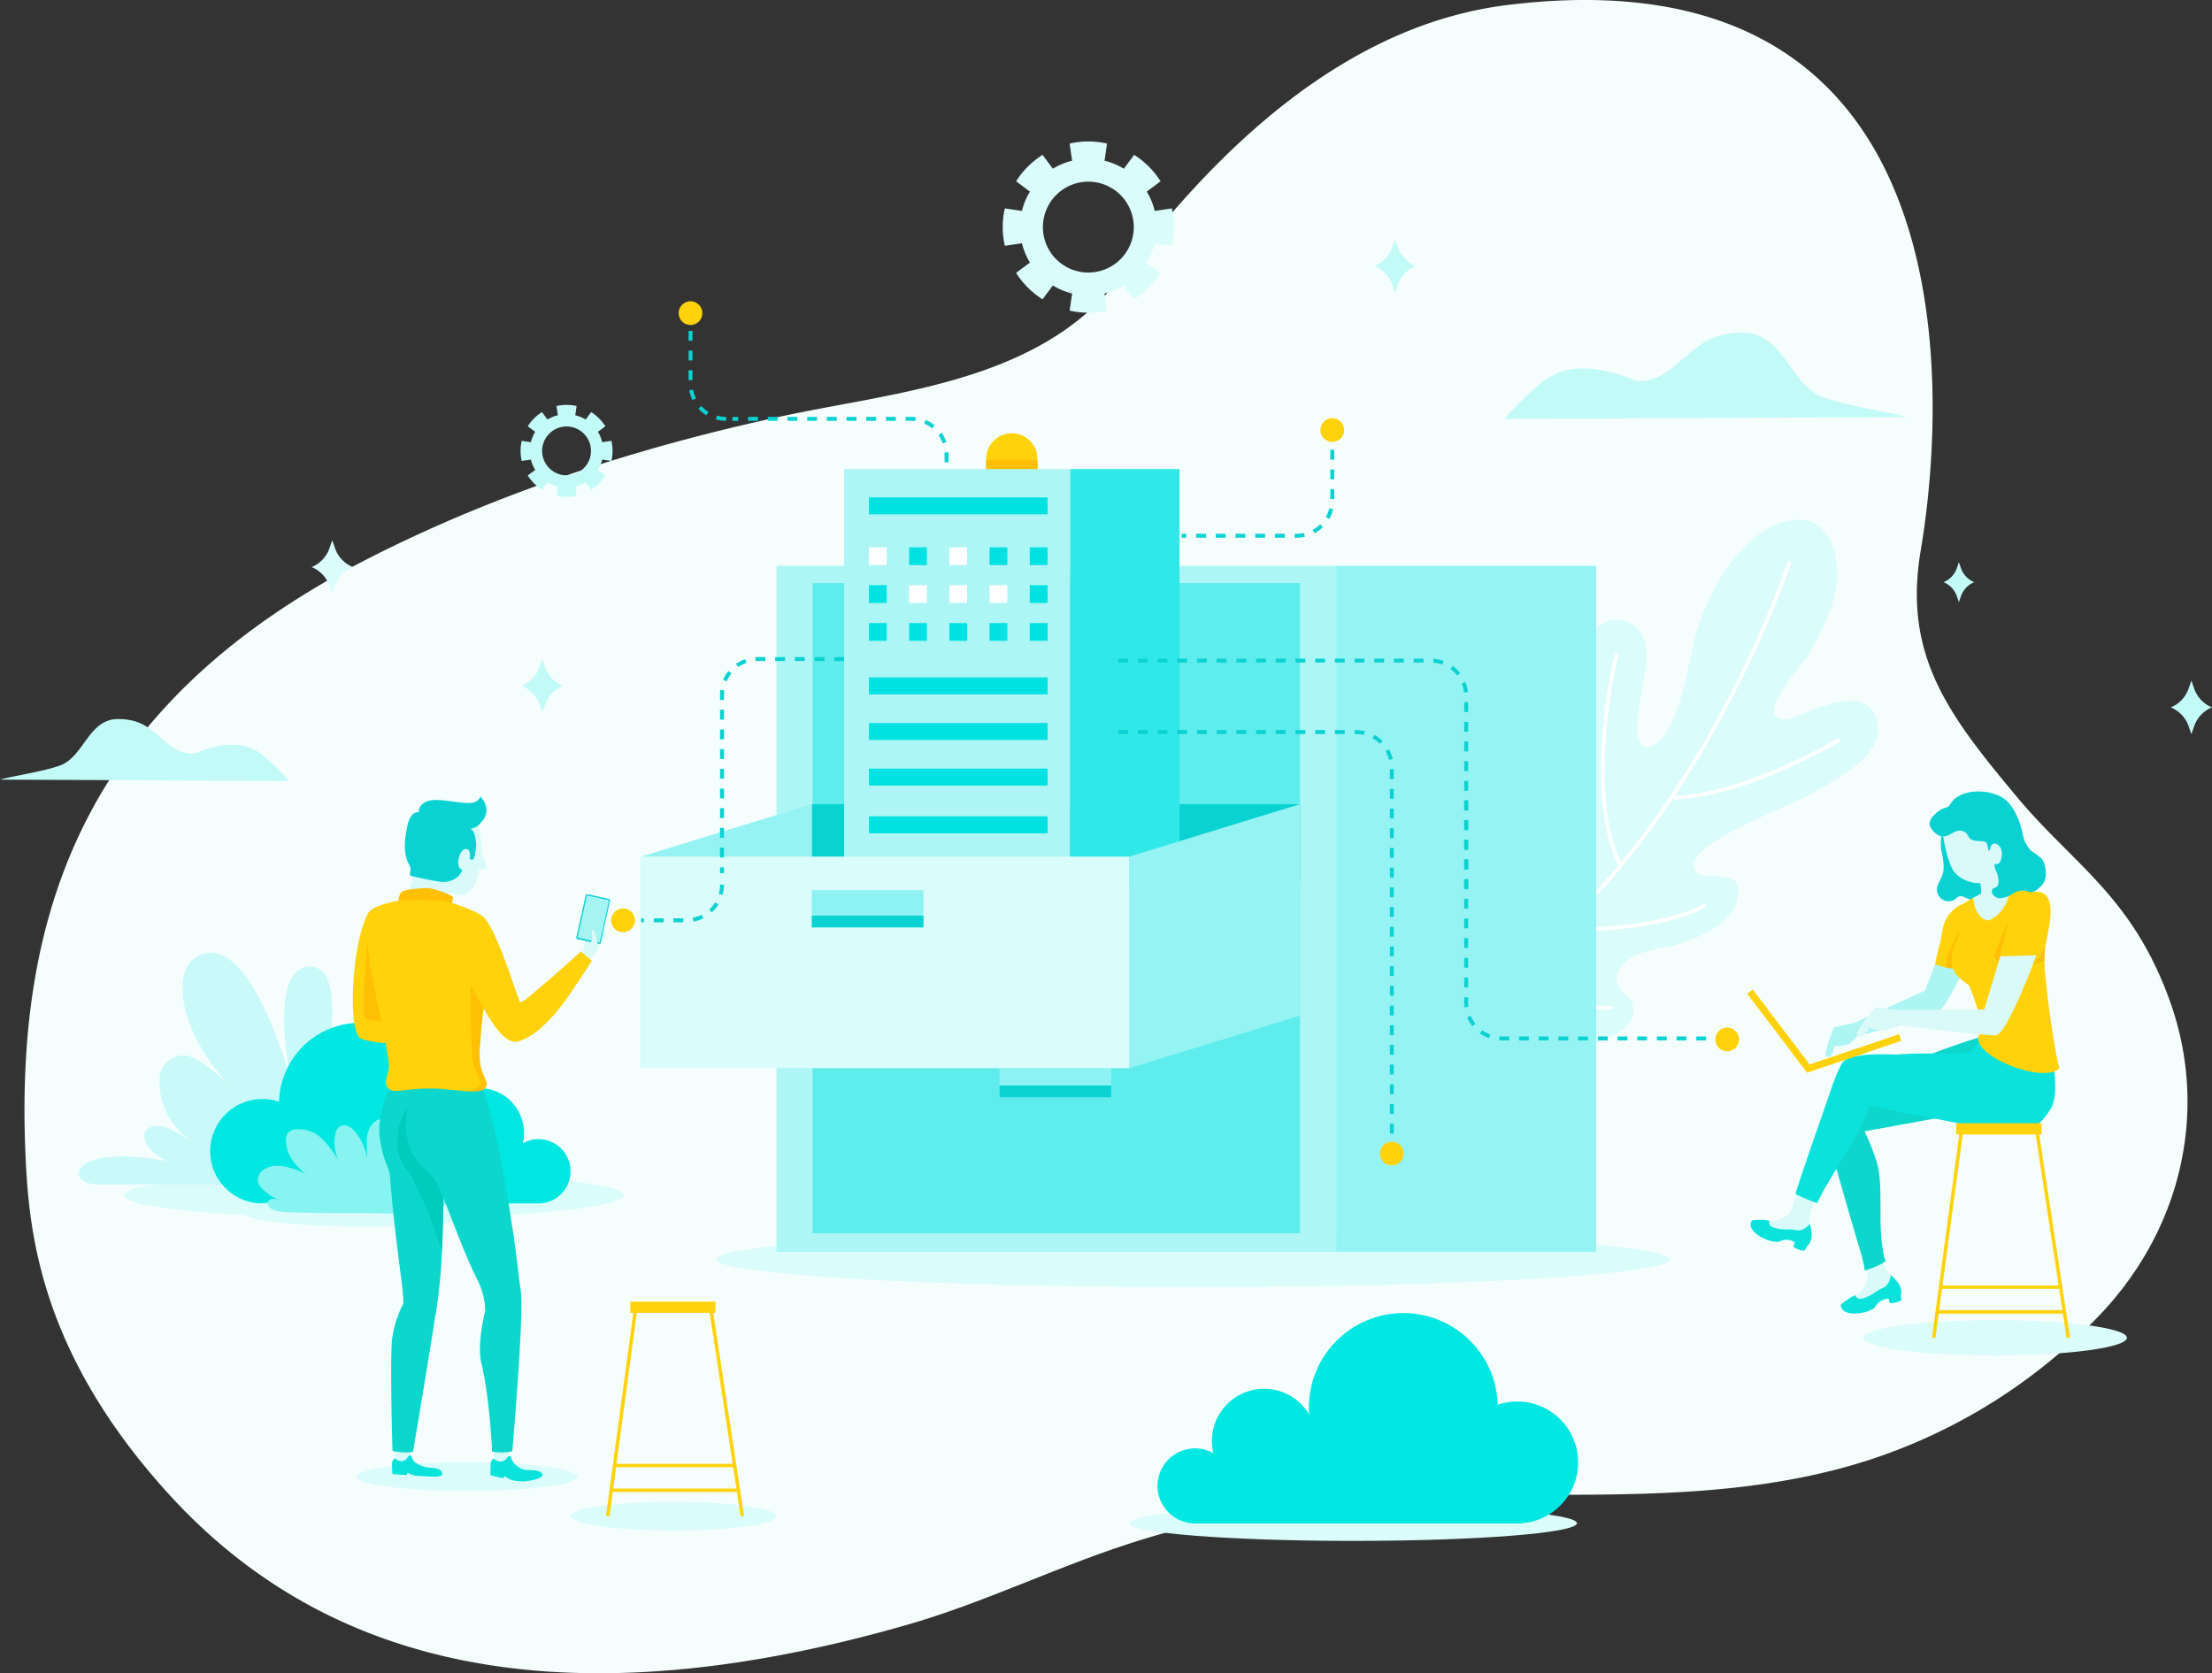 <svg xmlns="http://www.w3.org/2000/svg" width="593.148" height="448.727" viewBox="0 0 593.148 448.727">
  <rect x="0" y="0" width="593.148" height="448.727" fill="#333333" stroke="none"/>
  <g id="Group_3049" data-name="Group 3049" transform="translate(-10265.458 -5501.098)">
    <path id="Path_5967" data-name="Path 5967" d="M10847.331,5769.6c-10.038-28.054-25.839-36.593-40.869-54.588-18.36-21.979-30.742-37.957-25.975-66.226,7.787-46.2,11.122-161.4-110.84-146.343-43.712,5.4-78.256,38.988-103.386,72.517-21.384,28.531-59.849,31.048-90.812,37.7-38.039,8.172-76.791,20.517-111.985,38.606-72.486,37.254-94.136,90.809-91.179,159.329.892,20.706,3.813,53.313,38.689,91.47,47.072,51.5,115.473,58.4,197.8,34.745,18.842-5.415,36.655-13.9,55.193-20.3a259.723,259.723,0,0,1,59.566-12.971c47.283-4.584,96.3,3.708,141.659-10.449a149.416,149.416,0,0,0,63.355-39.4C10850.217,5830.942,10857.923,5799.216,10847.331,5769.6Z" fill="#f5fefd"/>
    <g id="Group_3095" data-name="Group 3095">
      <g id="Group_3093" data-name="Group 3093">
        <g id="Group_3049-2" data-name="Group 3049">
          <path id="Path_5968" data-name="Path 5968" d="M10418.452,5907.7c0,2.125,12.365,3.846,27.614,3.846s27.612-1.721,27.612-3.846-12.364-3.847-27.612-3.847S10418.452,5905.577,10418.452,5907.7Z" fill="#dafcfa"/>
        </g>
        <path id="Path_5969" data-name="Path 5969" d="M10713.157,5838.835c0,4.106-57.205,7.433-127.771,7.433s-127.783-3.327-127.783-7.433,57.217-7.434,127.783-7.434S10713.157,5834.73,10713.157,5838.835Z" fill="#dafcfa"/>
        <g id="Group_3050" data-name="Group 3050">
          <path id="Path_5970" data-name="Path 5970" d="M10460.175,5613.424a9.529,9.529,0,0,1-9.555-9.43v-15.747" fill="none" stroke="#0ad2d2" stroke-miterlimit="10" stroke-width="1.056" stroke-dasharray="2.641"/>
          <path id="Path_5971" data-name="Path 5971" d="M10519.274,5646.178v-23.2a9.555,9.555,0,0,0-9.555-9.555h-47.861" fill="none" stroke="#0ad2d2" stroke-miterlimit="10" stroke-width="1.056" stroke-dasharray="2.641"/>
          <path id="Path_5972" data-name="Path 5972" d="M10450.62,5588.247a3.174,3.174,0,1,1,3.174-3.174A3.173,3.173,0,0,1,10450.62,5588.247Z" fill="#ffd20b"/>
        </g>
        <g id="Group_3057" data-name="Group 3057">
          <path id="Path_5973" data-name="Path 5973" d="M10668.839,5741.4c4.453-5.584,9.045-11.451,10.494-18.447,1.34-6.484,3.256-13.589,3.023-20.206a53.471,53.471,0,0,1,3.184-19.485c6.856-19.6,15.049-16.383,17.94-14.482,2.843,1.866,3.876,5.337,3.4,10.673-.381,4.292-5.814,23.931,1.066,21.77,7.961-2.5,10.284-23.421,12.325-30.234,3.06-10.192,8.692-20.786,17.552-27.036,4.367-3.083,10.469-4.978,14.936-2.056,2.674,1.754,4.154,4.886,4.807,8.019,1.963,9.43-2.335,18.448-6.931,26.413-1.919,3.332-16.015,18.086-5.839,17.742,2.43-.082,24.232-13.187,24.178,3.191-.023,5.766-7.1,10.806-18.094,16.844-6.862,3.771-31.649,12.763-31.258,19.193s14.563-2.006,11.584,9.508c-1.676,6.449-10.871,10.1-17.016,11.85-2.926.832-6.008,1.08-8.873,2.1-3.4,1.21-7.787,4.618-5.822,8.713.861,1.787,2.82,2.873,3.621,4.688a5.648,5.648,0,0,1-1.059,5.646,13.1,13.1,0,0,1-4.926,3.416c-11.76,5.35-25.592,4.739-37.858.681s-23.222-11.3-33.587-19.011" fill="#dafcfa"/>
          <g id="Group_3056" data-name="Group 3056">
            <g id="Group_3051" data-name="Group 3051">
              <path id="Path_5974" data-name="Path 5974" d="M10676.6,5756.956a.5.5,0,0,1-.312-.891c46.225-37.016,68.221-103.486,68.438-104.152a.5.5,0,1,1,.951.307c-.217.671-22.309,67.425-68.764,104.626A.49.49,0,0,1,10676.6,5756.956Z" fill="#fff"/>
            </g>
            <g id="Group_3052" data-name="Group 3052">
              <path id="Path_5975" data-name="Path 5975" d="M10713.657,5715.547a.5.5,0,0,1-.007-1c19.069-.233,44.388-15.25,44.642-15.4a.5.5,0,0,1,.514.858c-.257.153-25.807,15.307-45.143,15.543Z" fill="#fff"/>
            </g>
            <g id="Group_3053" data-name="Group 3053">
              <path id="Path_5976" data-name="Path 5976" d="M10700.054,5733.715a.5.5,0,0,1-.441-.264c-8.074-15.182-4.309-43.716-1.189-56.684a.5.5,0,0,1,.6-.37.5.5,0,0,1,.37.6c-3.091,12.838-6.835,41.062,1.1,55.978a.5.5,0,0,1-.207.677A.479.479,0,0,1,10700.054,5733.715Z" fill="#fff"/>
            </g>
            <g id="Group_3054" data-name="Group 3054">
              <path id="Path_5977" data-name="Path 5977" d="M10685.571,5750.939c-.635,0-1.275,0-1.928-.009a.5.5,0,0,1,.006-1h.006c28.047.313,38.327-6.291,38.428-6.357a.5.5,0,0,1,.555.832C10722.231,5744.678,10712.54,5750.939,10685.571,5750.939Z" fill="#fff"/>
            </g>
            <g id="Group_3055" data-name="Group 3055">
              <path id="Path_5978" data-name="Path 5978" d="M10696.626,5771.874c-3.189,0-15.992-.534-26.484-8.592a.5.5,0,0,1,.609-.793c11.73,9.012,26.426,8.382,26.568,8.373a.483.483,0,0,1,.523.475.5.5,0,0,1-.473.525C10697.351,5771.862,10697.089,5771.874,10696.626,5771.874Z" fill="#fff"/>
            </g>
          </g>
        </g>
        <g id="Group_3063" data-name="Group 3063">
          <rect id="Rectangle_1085" data-name="Rectangle 1085" width="150.066" height="183.951" transform="translate(10473.679 5652.837)" fill="#adf6f5"/>
          <rect id="Rectangle_1086" data-name="Rectangle 1086" width="130.703" height="174.383" transform="translate(10483.36 5657.467)" fill="#5eedec"/>
          <rect id="Rectangle_1087" data-name="Rectangle 1087" width="130.93" height="20.725" transform="translate(10483.134 5716.751)" fill="#0ad2d2"/>
          <rect id="Rectangle_1088" data-name="Rectangle 1088" width="69.73" height="183.951" transform="translate(10623.745 5652.836)" fill="#96f3f3"/>
          <path id="Path_5979" data-name="Path 5979" d="M10483.134,5773.479l-45.762,14.069v-56.729l45.762-14.068Z" fill="#96f3f3"/>
          <rect id="Rectangle_1089" data-name="Rectangle 1089" width="29.951" height="9.984" transform="translate(10533.472 5785.398)" fill="#8ff2f2"/>
          <rect id="Rectangle_1090" data-name="Rectangle 1090" width="29.951" height="3.177" transform="translate(10533.472 5792.206)" fill="#0ad2d2"/>
          <g id="Group_3061" data-name="Group 3061">
            <g id="Group_3059" data-name="Group 3059">
              <g id="Group_3058" data-name="Group 3058">
                <path id="Path_5980" data-name="Path 5980" d="M10543.663,5627.6a6.883,6.883,0,0,1-6.883,6.883h0a6.881,6.881,0,0,1-6.882-6.883v-3.425a6.881,6.881,0,0,1,6.882-6.882h0a6.883,6.883,0,0,1,6.883,6.882Z" fill="#ffd20b"/>
                <rect id="Rectangle_1091" data-name="Rectangle 1091" width="13.766" height="2.572" transform="translate(10529.897 5624.505)" fill="#ffbf05"/>
              </g>
            </g>
            <g id="Group_3060" data-name="Group 3060">
              <rect id="Rectangle_1092" data-name="Rectangle 1092" width="60.617" height="113.441" transform="translate(10491.813 5626.898)" fill="#adf6f5"/>
              <rect id="Rectangle_1093" data-name="Rectangle 1093" width="29.314" height="113.441" transform="translate(10552.431 5626.898)" fill="#30e8e7"/>
              <rect id="Rectangle_1094" data-name="Rectangle 1094" width="47.9" height="4.55" transform="translate(10498.46 5634.481)" fill="#00e2e1"/>
              <rect id="Rectangle_1095" data-name="Rectangle 1095" width="47.9" height="4.55" transform="translate(10498.46 5682.763)" fill="#00e2e1"/>
              <rect id="Rectangle_1096" data-name="Rectangle 1096" width="47.9" height="4.549" transform="translate(10498.46 5694.991)" fill="#00e2e1"/>
              <rect id="Rectangle_1097" data-name="Rectangle 1097" width="47.9" height="4.549" transform="translate(10498.46 5707.219)" fill="#00e2e1"/>
              <rect id="Rectangle_1098" data-name="Rectangle 1098" width="47.9" height="4.549" transform="translate(10498.46 5720.018)" fill="#00e2e1"/>
              <rect id="Rectangle_1099" data-name="Rectangle 1099" width="4.767" height="4.766" transform="translate(10498.46 5647.874)" fill="#fff"/>
              <rect id="Rectangle_1100" data-name="Rectangle 1100" width="4.767" height="4.766" transform="translate(10509.243 5647.874)" fill="#00e2e1"/>
              <rect id="Rectangle_1101" data-name="Rectangle 1101" width="4.766" height="4.766" transform="translate(10520.026 5647.874)" fill="#fff"/>
              <rect id="Rectangle_1102" data-name="Rectangle 1102" width="4.767" height="4.766" transform="translate(10530.81 5647.874)" fill="#00e2e1"/>
              <rect id="Rectangle_1103" data-name="Rectangle 1103" width="4.768" height="4.766" transform="translate(10541.593 5647.874)" fill="#00e2e1"/>
              <rect id="Rectangle_1104" data-name="Rectangle 1104" width="4.767" height="4.766" transform="translate(10498.46 5658.03)" fill="#00e2e1"/>
              <rect id="Rectangle_1105" data-name="Rectangle 1105" width="4.767" height="4.766" transform="translate(10509.243 5658.03)" fill="#fff"/>
              <rect id="Rectangle_1106" data-name="Rectangle 1106" width="4.766" height="4.766" transform="translate(10520.026 5658.03)" fill="#fff"/>
              <rect id="Rectangle_1107" data-name="Rectangle 1107" width="4.767" height="4.766" transform="translate(10530.81 5658.03)" fill="#fff"/>
              <rect id="Rectangle_1108" data-name="Rectangle 1108" width="4.768" height="4.766" transform="translate(10541.593 5658.03)" fill="#00e2e1"/>
              <rect id="Rectangle_1109" data-name="Rectangle 1109" width="4.767" height="4.766" transform="translate(10498.46 5668.187)" fill="#00e2e1"/>
              <rect id="Rectangle_1110" data-name="Rectangle 1110" width="4.767" height="4.766" transform="translate(10509.243 5668.187)" fill="#00e2e1"/>
              <rect id="Rectangle_1111" data-name="Rectangle 1111" width="4.766" height="4.766" transform="translate(10520.026 5668.187)" fill="#00e2e1"/>
              <rect id="Rectangle_1112" data-name="Rectangle 1112" width="4.767" height="4.766" transform="translate(10530.81 5668.187)" fill="#00e2e1"/>
              <rect id="Rectangle_1113" data-name="Rectangle 1113" width="4.768" height="4.766" transform="translate(10541.593 5668.187)" fill="#00e2e1"/>
            </g>
          </g>
          <path id="Path_5981" data-name="Path 5981" d="M10614.063,5773.479l-45.762,14.069v-56.729l45.762-14.068Z" fill="#96f3f3"/>
          <rect id="Rectangle_1114" data-name="Rectangle 1114" width="130.93" height="56.729" transform="translate(10437.372 5730.819)" fill="#dafcfa"/>
          <g id="Group_3062" data-name="Group 3062">
            <rect id="Rectangle_1115" data-name="Rectangle 1115" width="29.951" height="9.982" transform="translate(10483.134 5739.821)" fill="#8ff2f2"/>
            <rect id="Rectangle_1116" data-name="Rectangle 1116" width="29.951" height="3.176" transform="translate(10483.134 5746.628)" fill="#0ad2d2"/>
          </g>
        </g>
        <path id="Path_5982" data-name="Path 5982" d="M10835.79,5859.864c0,2.619-15.822,4.743-35.343,4.743s-35.341-2.124-35.341-4.743,15.824-4.742,35.341-4.742S10835.79,5857.246,10835.79,5859.864Z" fill="#dafcfa"/>
        <path id="Path_5983" data-name="Path 5983" d="M10572.955,5552.481l3.715-2.767a22.971,22.971,0,0,0-7.092-7.09l-2.762,3.717a18.2,18.2,0,0,0-5.178-2.144l.67-4.592a22.471,22.471,0,0,0-10.031,0l.674,4.592a17.973,17.973,0,0,0-5.17,2.144l-2.766-3.717a23.1,23.1,0,0,0-7.094,7.09l3.719,2.767a18.215,18.215,0,0,0-2.148,5.176l-4.586-.674a22.411,22.411,0,0,0,0,10.03l4.586-.672a18.165,18.165,0,0,0,2.148,5.168l-3.719,2.772a23.142,23.142,0,0,0,7.094,7.09l2.766-3.716a17.975,17.975,0,0,0,5.17,2.145l-.674,4.585a22.229,22.229,0,0,0,10.031,0l-.67-4.585a18.207,18.207,0,0,0,5.178-2.145l2.762,3.716a22.988,22.988,0,0,0,7.092-7.09l-3.715-2.772a17.954,17.954,0,0,0,2.141-5.168l4.6.672a22.638,22.638,0,0,0,0-10.03l-4.6.674A18,18,0,0,0,10572.955,5552.481Zm-15.66,21.705a12.185,12.185,0,1,1,12.187-12.185A12.184,12.184,0,0,1,10557.295,5574.186Z" fill="#dafcfa"/>
        <path id="Path_5984" data-name="Path 5984" d="M10668.884,5613.441a85.572,85.572,0,0,1,6.217-6.469c4.255-3.658,9.137-10.13,24.744-5.361a36.508,36.508,0,0,1,3.559,1.359c1.377.584,5.639.6,10-2.869,6.938-5.508,9.648-9.664,19.152-9.793,11.061-.151,12.8,13.633,21.392,17.162,5.47,2.247,19.9,4.479,22.886,5.473Z" fill="#c2faf7"/>
        <g id="Group_3065" data-name="Group 3065">
          <path id="Path_5985" data-name="Path 5985" d="M10432.808,5821.656c0,3.414-30.049,6.182-67.117,6.182s-67.121-2.768-67.121-6.182,30.053-6.181,67.121-6.181S10432.808,5818.242,10432.808,5821.656Z" fill="#dafcfa"/>
          <path id="Path_5986" data-name="Path 5986" d="M10340.538,5818.747h-48.654c-9.49,0-7.951-11.258,18.459-6.249-6.479-2.962-6.516-6.931-5.967-7.986.506-.971,2.354-1.6,3.447-1.5,3.355.288,5.908,2.349,8.85,3.991a18.9,18.9,0,0,1-8.416-16.165,6.707,6.707,0,0,1,1.717-4.8,7.117,7.117,0,0,1,5.727-1.836c3.564.707,10.115,6.658,12.727,9.185-13.307-12.241-18.375-31.529-9.855-35.93,12.7-6.557,22.868,25.61,25.178,34.556,0,0-7.133-31.534,4.832-31.718s2.236,36.63,2.236,36.63" fill="#c9faf9"/>
          <path id="Path_5987" data-name="Path 5987" d="M10335.821,5795.818a13.97,13.97,0,0,1,4.467.741,21.7,21.7,0,0,1,43.393.64c0,.549-.027,1.091-.07,1.629a12.006,12.006,0,0,1,22.039,8.845,8.618,8.618,0,1,1,4.186,16.152h-74.014a14,14,0,1,1,0-28.007Z" fill="#00e8e1"/>
          <g id="Group_3064" data-name="Group 3064">
            <path id="Path_5988" data-name="Path 5988" d="M10397.712,5826.074c0,2.2-15.156,3.982-33.855,3.982s-33.859-1.784-33.859-3.982,15.158-3.989,33.859-3.989S10397.712,5823.87,10397.712,5826.074Z" fill="#dafcfa"/>
            <path id="Path_5989" data-name="Path 5989" d="M10345.233,5826.273c11.342.346,22.723-.2,34.033.741a4.612,4.612,0,0,0,1.863-.1,4.378,4.378,0,0,0,1.328-.845c2.764-2.267,5.8-4.506,8.022-7.324s2.464-3.56,2.638-5.237a2.357,2.357,0,0,0-1.47-2.748,4.331,4.331,0,0,0-2.286.032c-2.826,1.339-4.434,3.354-6.639,7.537a10.191,10.191,0,0,0-.424-11.063,3.038,3.038,0,0,0-2.738-1.549,3.235,3.235,0,0,0-1.939,1.661,17.68,17.68,0,0,0-2.7,9.074,22.268,22.268,0,0,0-.41-8.929,10.091,10.091,0,0,0-2.531-4.912,4.9,4.9,0,0,0-5.143-1.22c-1.754.751-2.7,2.715-2.942,4.609s.043,3.815-.022,5.723a14.311,14.311,0,0,0-3.08-6.961,5.435,5.435,0,0,0-1.961-1.636,2.466,2.466,0,0,0-2.447.193,3.266,3.266,0,0,0-1.012,2.024,11.451,11.451,0,0,0,1.15,7.552,26.527,26.527,0,0,0-4.65-6.36,8.973,8.973,0,0,0-7.205-2.575,3.081,3.081,0,0,0-2,1,3.15,3.15,0,0,0-.535,1.908,9.8,9.8,0,0,0,2.207,5.976,24.936,24.936,0,0,0,4.721,4.426,11.882,11.882,0,0,0-4.814-2.671c-2.8-.954-6.217-1.492-8.436.461a3.214,3.214,0,0,0-1.1,3.342,3.968,3.968,0,0,0,.959,1.379,13.548,13.548,0,0,0,4.514,3.068,4.27,4.27,0,0,0-1.693-.244,1.449,1.449,0,0,0-1.264,1c-.18.813.611,1.506,1.365,1.86C10340.364,5826.295,10344.165,5826.239,10345.233,5826.273Z" fill="#87f4f1"/>
          </g>
        </g>
        <path id="Path_5990" data-name="Path 5990" d="M10342.952,5710.532a60.507,60.507,0,0,0-4.465-4.642c-3.053-2.629-6.557-7.272-17.76-3.85a25.9,25.9,0,0,0-2.555.974c-.99.419-4.051.428-7.184-2.058-4.979-3.955-6.925-6.937-13.746-7.031-7.941-.108-9.189,9.787-15.359,12.322-3.926,1.611-14.281,3.211-16.426,3.927Z" fill="#c2faf7"/>
        <path id="Path_5991" data-name="Path 5991" d="M10852.234,5686.031l.845-2.416.842,2.416a8.439,8.439,0,0,0,4.686,4.77h0a8.437,8.437,0,0,0-4.686,4.769l-.842,2.416-.845-2.416a8.428,8.428,0,0,0-4.686-4.769h0A8.43,8.43,0,0,0,10852.234,5686.031Z" fill="#c2faf7"/>
        <path id="Path_5992" data-name="Path 5992" d="M10353.706,5648.4l.844-2.416.842,2.416a8.445,8.445,0,0,0,4.686,4.771h0a8.442,8.442,0,0,0-4.686,4.769l-.842,2.416-.844-2.416a8.434,8.434,0,0,0-4.685-4.769h0A8.437,8.437,0,0,0,10353.706,5648.4Z" fill="#dafcfa"/>
        <path id="Path_5993" data-name="Path 5993" d="M10640.392,5567.649l-.844-2.416-.84,2.416a8.45,8.45,0,0,1-4.685,4.768h0a8.446,8.446,0,0,1,4.685,4.771l.84,2.416.844-2.416a8.435,8.435,0,0,1,4.684-4.771h0A8.439,8.439,0,0,1,10640.392,5567.649Z" fill="#c2faf7"/>
        <path id="Path_5994" data-name="Path 5994" d="M10411.731,5680.267l-.842-2.414-.842,2.414a8.447,8.447,0,0,1-4.686,4.77h0a8.434,8.434,0,0,1,4.686,4.769l.842,2.416.842-2.416a8.44,8.44,0,0,1,4.684-4.769h0A8.452,8.452,0,0,1,10411.731,5680.267Z" fill="#c2faf7"/>
        <path id="Path_5995" data-name="Path 5995" d="M10791.364,5653.669l-.627-1.8-.627,1.8a6.289,6.289,0,0,1-3.488,3.553h0a6.281,6.281,0,0,1,3.488,3.553l.627,1.8.627-1.8a6.288,6.288,0,0,1,3.487-3.553h0A6.3,6.3,0,0,1,10791.364,5653.669Z" fill="#c2faf7"/>
        <path id="Path_5996" data-name="Path 5996" d="M10425.792,5616.9l2-1.486a12.379,12.379,0,0,0-3.811-3.81l-1.484,2a9.745,9.745,0,0,0-2.781-1.152l.359-2.467a12.1,12.1,0,0,0-5.389,0l.361,2.467a9.629,9.629,0,0,0-2.777,1.152l-1.486-2a12.443,12.443,0,0,0-3.811,3.81l2,1.486a9.762,9.762,0,0,0-1.153,2.782l-2.466-.363a12.065,12.065,0,0,0,0,5.389l2.466-.36a9.735,9.735,0,0,0,1.153,2.776l-2,1.489a12.436,12.436,0,0,0,3.811,3.81l1.486-2a9.673,9.673,0,0,0,2.777,1.153l-.361,2.463a11.935,11.935,0,0,0,5.389,0l-.359-2.463a9.789,9.789,0,0,0,2.781-1.153l1.484,2a12.351,12.351,0,0,0,3.811-3.81l-2-1.489a9.7,9.7,0,0,0,1.15-2.776l2.469.36a12.141,12.141,0,0,0,0-5.389l-2.469.363A9.728,9.728,0,0,0,10425.792,5616.9Zm-8.414,11.662a6.546,6.546,0,1,1,6.547-6.545A6.545,6.545,0,0,1,10417.378,5628.566Z" fill="#c2faf7"/>
        <g id="Group_3075" data-name="Group 3075">
          <g id="Group_3066" data-name="Group 3066">
            <path id="Path_5997" data-name="Path 5997" d="M10790.845,5756.2c-1.918.407-3.768,1-5.707,1.215a10.941,10.941,0,0,1-.757,2.228l-2.726,7.1-18.916,8.628.592,3.6s19.451-4.649,21.791-6.326c1.867-1.341,6.127-9.295,9.287-16.952C10793.216,5755.823,10792.023,5755.954,10790.845,5756.2Z" fill="#adf5f3"/>
          </g>
          <g id="Group_3070" data-name="Group 3070">
            <g id="Group_3067" data-name="Group 3067">
              <path id="Path_5998" data-name="Path 5998" d="M10759.464,5850.783c.2-.392,3.121-1.739,4.392-2.735a8.583,8.583,0,0,0,2.46-4.113,28.388,28.388,0,0,0-.732-3.12,12.144,12.144,0,0,0,4.5-2.226,17.363,17.363,0,0,0,1.537,3.564c.852,1.139,2.526,2.293,2.908,3.919a2.585,2.585,0,0,1-1.285,2.719c-1.078.691-1.924.19-2.336.283-2.373.552-2.578,2.347-6.627,3.469a6.663,6.663,0,0,1-4.486-.559A.892.892,0,0,1,10759.464,5850.783Z" fill="#d9faf9"/>
              <path id="Path_5999" data-name="Path 5999" d="M10759.509,5852.283c-.367-.456-.539-1.193-.281-1.408a24.269,24.269,0,0,1,2.385-1.769c.758-.446,1.99-.9,1.569-.618s.52,1.051,1.263.92c2.572-.443,4.272-2.3,5.7-2.825,2.067-.75,2.241-3.136,2.282-3.538a10.043,10.043,0,0,1,2.3,2.5,4.723,4.723,0,0,1,.588,2.09,4.778,4.778,0,0,0,.027,2.055,4.205,4.205,0,0,1-1.467.7,6.386,6.386,0,0,1-1.646.212l-.347-1.258a6.662,6.662,0,0,0-1.3.274,4.383,4.383,0,0,0-1.861,1.3c-.273.354-.516.89-.889,1.107a8.881,8.881,0,0,1-3.223,1.157C10761.856,5853.653,10760.13,5853.066,10759.509,5852.283Z" fill="#0ae2db"/>
              <path id="Path_6000" data-name="Path 6000" d="M10770.385,5836.28a7.8,7.8,0,0,0,.729,2.942.863.863,0,0,0-.105.074c-1.322,1.16-3.891,2.013-5.533,2.524a26.469,26.469,0,0,0-.887-4.251c-3.451-11.343-7.832-27.43-9.991-34.031l8.312-3.686a58.608,58.608,0,0,1,5.852,13.072C10770.546,5818.986,10768.96,5829.143,10770.385,5836.28Z" fill="#0dd6cc"/>
              <path id="Path_6001" data-name="Path 6001" d="M10795.9,5779.359l20.245,8s-.166,7.2-8.372,10.226c-4.761,1.757-12.681,1.471-14.7,1.866s-34.125,6.215-34.125,6.215-3.1,1.161-4.043-1.279c-1.471-3.828-.76-5.2,1.647-7.344C10760.605,5793.427,10776.918,5785.331,10795.9,5779.359Z" fill="#0dd6cc"/>
            </g>
            <g id="Group_3069" data-name="Group 3069">
              <g id="Group_3068" data-name="Group 3068">
                <path id="Path_6002" data-name="Path 6002" d="M10735.7,5828.387c.383-.21,3.557.323,5.166.216a8.535,8.535,0,0,0,4.352-2.014,49.469,49.469,0,0,0,2.367-6.277,34.117,34.117,0,0,0,4.783,1.917,32.73,32.73,0,0,0-1.762,5.883c.058,1.42.788,3.312.19,4.872a2.568,2.568,0,0,1-2.589,1.522c-1.283-.035-1.7-.926-2.092-1.076-2.271-.886-3.453.485-7.43-.872a6.605,6.605,0,0,1-3.385-2.993A.882.882,0,0,1,10735.7,5828.387Z" fill="#d9faf9"/>
                <path id="Path_6003" data-name="Path 6003" d="M10734.884,5829.674c-.043-.582.227-1.287.563-1.321a24.617,24.617,0,0,1,2.963-.121c.874.063,2.15.383,1.648.38s-.166,1.162.52,1.474c2.379,1.08,4.83.5,6.3.876,2.133.549,3.616-1.326,3.88-1.633a10.1,10.1,0,0,1,.492,3.361,4.723,4.723,0,0,1-.691,2.058,4.813,4.813,0,0,0-1.135,1.708,4.085,4.085,0,0,1-1.6-.244,6.343,6.343,0,0,1-1.477-.757l.416-1.231a6.246,6.246,0,0,0-1.229-.509,4.475,4.475,0,0,0-2.273.025,3.862,3.862,0,0,1-1.355.41,8.752,8.752,0,0,1-3.314-.857C10736.048,5832.127,10734.956,5830.675,10734.884,5829.674Z" fill="#0ae2db"/>
              </g>
              <path id="Path_6004" data-name="Path 6004" d="M10815.427,5783.215l-18.078-5.37s-1.957,4.463-3.691,5.416c-1.246.685-13.062.022-19.522.657-5.613-.238-10.285-.026-12.882,1a4.8,4.8,0,0,0-1.459.841,3.6,3.6,0,0,0-.593.827,30.6,30.6,0,0,0-1.6,3.537c-.18.446-.366.924-.555,1.421-.1.261-.2.517-.3.792a.125.125,0,0,1,.024.01c-3.042,8.855-7.38,21-9.866,28.939a41.341,41.341,0,0,0,5.871,2.441c2.916-6.684,10.949-17.2,12.879-23.163.336-1.042.614-2.075.867-3.093,2.207.5,4.545,1.032,6.848,1.553v.017s19.529,3.507,27.391,5.532,11.848-1.717,14.566-6.073S10815.427,5783.215,10815.427,5783.215Z" fill="#0ae2db"/>
            </g>
          </g>
          <g id="Group_3071" data-name="Group 3071">
            <path id="Path_6005" data-name="Path 6005" d="M10775.263,5780.226l-25.246,8.541-16.049-21.176,1.5-1.133,15.23,20.1,23.969-8.108Z" fill="#ffd20b"/>
          </g>
          <g id="Group_3072" data-name="Group 3072">
            <path id="Path_6006" data-name="Path 6006" d="M10786.173,5725.133c-1.094,3.365,1.277,7.141.166,10.5-.442,1.346-1.43,2.537-1.477,3.952a3.1,3.1,0,0,0,5.088,2.484,4.124,4.124,0,0,1,.6-.479c.811-.437,1.76.159,2.613.515a3.747,3.747,0,0,0,3.269-.118,4.8,4.8,0,0,0,1.947-3.711c.444-4.022-1.321-7.947-3.286-11.491-.984-1.767-2.285-3.679-4.291-3.972" fill="#0ad2d2"/>
            <path id="Path_6007" data-name="Path 6007" d="M10791.409,5743.695a8.847,8.847,0,0,0-4.791,5.678,18.259,18.259,0,0,0-.4,1.967c-.467,2.822-1.375,5.482-1.841,8.305a15.746,15.746,0,0,0,4.989,1.216,9.847,9.847,0,0,0,4.328-.334,2.244,2.244,0,0,0,.676-.311,2.349,2.349,0,0,0,.6-.787c.33-.6.648-1.205.947-1.812a4.366,4.366,0,0,0,.549-1.657,4.519,4.519,0,0,0-.693-2.246" fill="#ffd20b"/>
            <path id="Path_6008" data-name="Path 6008" d="M10790.415,5751.35a.915.915,0,0,1,.27-.352.618.618,0,0,1,.76.158,1.63,1.63,0,0,1,.311.774,11.106,11.106,0,0,1,.176,3.227l1.506,5.424-.008.014a9.846,9.846,0,0,1-4.059.266c-.64-.094-1.334-.185-2.033-.307C10787.335,5757.315,10788.885,5754.241,10790.415,5751.35Z" fill="#ffbf05"/>
            <path id="Path_6009" data-name="Path 6009" d="M10796.249,5736.952s.811,3.427.328,3.767a13.715,13.715,0,0,1-2.074,1.161l1.484,7.133,9.189-3.463,5.754-5.034s-7.27-.8-7.475-1.463-.584-4.564-.584-4.564" fill="#d9faf9"/>
            <path id="Path_6010" data-name="Path 6010" d="M10788.878,5759.931c.594,2.5,2.257,3.753,4.633,5.463a76.508,76.508,0,0,1,3.119,9.492c.52,1.915-.731,4.473-.731,4.473-.515,5.463,17.944,12.453,21.813,8.182-1.345-3.947-4.289-25.234-4.035-30.044.04-.742.082-1.365.139-1.853.4-3.692,3.961-14.328-1.527-15.355-.318-.06-.826-.057-1.4-.106-2.543-.207-6.338-.69-6.338-.69s-.763,6.565-5.981,8.453c-3.2-.579-3.733-4.35-4.062-6.066-.906.474-1.272.823-4.061,2.343-.58,1.382.68,3.739.133,7.77C10790.437,5753,10788.157,5756.882,10788.878,5759.931Z" fill="#ffd20b"/>
            <path id="Path_6011" data-name="Path 6011" d="M10786.374,5724.366s.879,6.771,2.758,10.013c1.395,2.4,5.363,4.074,8.238,3.425,7.944-1.7,7.059-12.791,6.906-13.3s-12.791-2.551-12.791-2.551Z" fill="#d9faf9"/>
            <path id="Path_6012" data-name="Path 6012" d="M10811.823,5739.575c.157-.137.309-.274.455-.408a4.511,4.511,0,0,0,1.669-2.609c.233-1.608.011-3.95-1.073-5.231a20.827,20.827,0,0,0-2.713-2.035,7.848,7.848,0,0,1-2.211-4.066,29.979,29.979,0,0,0-1.287-4.519c-1.1-2.446-2.354-4.727-4.682-5.961-3.729-1.968-10.406-2.178-13.221,1.509-.516.671-.544,1.126-1.377,1.394a6.387,6.387,0,0,0-2.713,1.459c-.99.9-2.166,2.114-1.689,3.563a5.4,5.4,0,0,0,2.83,2.679,2.64,2.64,0,0,0,1.277.015c1.348-.26,2.275-1.376,3.625-1.518a2.568,2.568,0,0,1,1.852.57c.6.483.713,1.315,1.385,1.743,1.08.695,2.446.319,3.621.67a1.12,1.12,0,0,1,.534.277,1.213,1.213,0,0,1,.237.538c.14.552.277,1.1.418,1.658.474-.342.367-1.1.721-1.57a1.219,1.219,0,0,1,1.532-.221,2.554,2.554,0,0,1,1.038,1.289,4.239,4.239,0,0,1,.133,2.053c-.1,1.207-.855,2.435-1.8,1.857-.388.956.532,2.218.755,3.158.178.749.479,2.239-.115,2.882-.551.587-1.644.463-1.432,1.638a2.3,2.3,0,0,0,2.529,1.588,8.023,8.023,0,0,0,3.016-1.218,5.017,5.017,0,0,1,3.111-.821,10.058,10.058,0,0,0,1.933.413A2.844,2.844,0,0,0,10811.823,5739.575Z" fill="#0ad2d2"/>
          </g>
          <path id="Path_6013" data-name="Path 6013" d="M10813.819,5754.614l-9.2-8.574-4.465,11.5c2.945,5.752,13.516,1.147,13.516,1.147Z" fill="#ffbf05"/>
          <path id="Path_6014" data-name="Path 6014" d="M10808.786,5741.975a8.854,8.854,0,0,0-4.791,5.676,19.2,19.2,0,0,0-.4,1.967c-.467,2.823-1.371,5.481-1.84,8.307a15.818,15.818,0,0,0,4.99,1.213,9.852,9.852,0,0,0,4.328-.334,2.223,2.223,0,0,0,.68-.309,2.432,2.432,0,0,0,.6-.791q.5-.9.952-1.809a4.377,4.377,0,0,0,.542-1.659c.042-.794.97-10.467.606-11.171Z" fill="#ffd20b"/>
          <g id="Group_3074" data-name="Group 3074">
            <g id="Group_3073" data-name="Group 3073">
              <path id="Path_6015" data-name="Path 6015" d="M10774,5776s23.653,2.892,26.66,2.746,10.867-21.468,10.867-21.468l-9.7.279-4.274,14.271-22.757.044Z" fill="#d9faf9"/>
            </g>
            <path id="Path_6016" data-name="Path 6016" d="M10768.415,5771.222a63.059,63.059,0,0,0,6.377.646L10774,5776a12.539,12.539,0,0,1-3.329,1.5c-1.2.173-3.919-.843-3.919-.843s-1.432,2.412-2.271,2.538a1.184,1.184,0,0,1-1.2-.69C10764.069,5775.941,10768.415,5771.222,10768.415,5771.222Z" fill="#d9faf9"/>
          </g>
          <path id="Path_6017" data-name="Path 6017" d="M10757.321,5776.526a56.424,56.424,0,0,0,5.621-1.234l.479,3.744a11.24,11.24,0,0,1-2.42,2.217,10.973,10.973,0,0,1-3.58.379s-.545,2.457-1.227,2.8a1.062,1.062,0,0,1-1.219-.251C10754.934,5781.767,10757.321,5776.526,10757.321,5776.526Z" fill="#adf5f3"/>
          <path id="Path_6018" data-name="Path 6018" d="M10793.657,5783.261" fill="#ffe1bd"/>
        </g>
        <g id="Group_3076" data-name="Group 3076">
          <line id="Line_315" data-name="Line 315" x1="22.851" transform="translate(10790.03 5803.833)" fill="none" stroke="#ffd20b" stroke-miterlimit="10" stroke-width="3.011"/>
          <line id="Line_316" data-name="Line 316" x1="7.526" y2="56.031" transform="translate(10783.982 5803.833)" fill="none" stroke="#ffd20b" stroke-miterlimit="10" stroke-width="0.941"/>
          <line id="Line_317" data-name="Line 317" x2="8.513" y2="56.031" transform="translate(10811.566 5803.833)" fill="none" stroke="#ffd20b" stroke-miterlimit="10" stroke-width="0.941"/>
          <line id="Line_318" data-name="Line 318" x1="34.66" transform="translate(10784.552 5852.914)" fill="none" stroke="#ffd20b" stroke-miterlimit="10" stroke-width="0.928"/>
          <line id="Line_319" data-name="Line 319" x1="31.992" transform="translate(10785.765 5846.283)" fill="none" stroke="#ffd20b" stroke-miterlimit="10" stroke-width="0.898"/>
        </g>
        <path id="Path_6019" data-name="Path 6019" d="M10459.06,5738.353a9.529,9.529,0,0,1-9.43,9.555h-12.258" fill="none" stroke="#0ad2d2" stroke-miterlimit="10" stroke-width="1.056" stroke-dasharray="2.641"/>
        <g id="Group_3089" data-name="Group 3089">
          <g id="Group_3082" data-name="Group 3082">
            <g id="Group_3081" data-name="Group 3081">
              <g id="Group_3080" data-name="Group 3080">
                <g id="Group_3077" data-name="Group 3077">
                  <path id="Path_6020" data-name="Path 6020" d="M10424.5,5757.337l-2.412-1.269s-6.16,5.09-11.832,10.552a10.605,10.605,0,0,1,3.113,6.122Z" fill="#d9faf9"/>
                </g>
                <g id="Group_3078" data-name="Group 3078">
                  <path id="Path_6021" data-name="Path 6021" d="M10426.571,5751.268a1.693,1.693,0,0,0-1.285-.616,4.935,4.935,0,0,0-1.449.207c-.6.148-1.783,3.237-1.975,5.582.711.436,1.428.865,2.145,1.295a2.765,2.765,0,0,1,.375-.321c.869-.531,1.691-2.142,2.244-4A2.477,2.477,0,0,0,10426.571,5751.268Z" fill="#d9faf9"/>
                </g>
                <path id="Path_6022" data-name="Path 6022" d="M10425.409,5753.091c1.041-.359,1.48-3.514,1.057-4.474a1.719,1.719,0,0,0-1.959-.608c.043.583.727.438,1.023.775.256.293.064.634-.039,1.031C10425.2,5750.884,10424.144,5752,10425.409,5753.091Z" fill="#d9faf9"/>
                <path id="Path_6023" data-name="Path 6023" d="M10423.95,5753.307c1.033-.38,1.408-3.543.961-4.494a1.713,1.713,0,0,0-1.969-.569c.055.581.736.427,1.038.756.265.285.081.632-.017,1.03C10423.7,5751.1,10422.665,5752.24,10423.95,5753.307Z" fill="#d9faf9"/>
                <path id="Path_6024" data-name="Path 6024" d="M10425.261,5754.038c1.1-.09,2.3-3.041,2.129-4.073a1.714,1.714,0,0,0-1.748-1.073c-.105.574.594.6.8,1,.176.347-.094.631-.292.988C10425.606,5751.849,10424.306,5752.668,10425.261,5754.038Z" fill="#d9faf9"/>
                <g id="Group_3079" data-name="Group 3079">
                  <path id="Path_6025" data-name="Path 6025" d="M10426.108,5753.987c.811.043,1.982-2,1.953-2.773a1.268,1.268,0,0,0-1.172-.955c-.131.41.377.5.484.812.1.272-.127.452-.309.7C10426.575,5752.418,10425.542,5752.89,10426.108,5753.987Z" fill="#d9faf9"/>
                </g>
              </g>
            </g>
          </g>
          <g id="Group_3084" data-name="Group 3084">
            <path id="Path_6026" data-name="Path 6026" d="M10429.046,5742.557a.374.374,0,0,0-.291-.337l-5.451-1.212a.364.364,0,0,0-.4.184.3.3,0,0,0-.051.1l-2.5,11.245a.038.038,0,0,1,0,.023.381.381,0,0,0,.289.427l5.449,1.214a.382.382,0,0,0,.445-.266c0-.008.006-.016.006-.022l2.5-11.246A.44.44,0,0,0,10429.046,5742.557Z" fill="#0ad2d2"/>
            <g id="Group_3083" data-name="Group 3083">
              <path id="Path_6027" data-name="Path 6027" d="M10426.267,5753.853l2.5-11.245a.39.39,0,0,0,0-.112l-6.143-1.368a.409.409,0,0,0-.049.1l-2.5,11.246c0,.008,0,.013,0,.022l6.178,1.374A.075.075,0,0,1,10426.267,5753.853Z" fill="#a6f4f2"/>
              <path id="Path_6028" data-name="Path 6028" d="M10420.079,5752.5a.374.374,0,0,0,.287.428l5.449,1.213a.377.377,0,0,0,.441-.267Z" fill="#0ad2d2"/>
              <path id="Path_6029" data-name="Path 6029" d="M10428.481,5742.16l-5.453-1.213a.371.371,0,0,0-.4.181l6.143,1.368A.372.372,0,0,0,10428.481,5742.16Z" fill="#0ad2d2"/>
              <path id="Path_6030" data-name="Path 6030" d="M10420,5752.5a.047.047,0,0,0,0-.023l2.5-11.244a.253.253,0,0,1,.047-.1.365.365,0,0,1,.373-.182l-2.658,11.962A.372.372,0,0,1,10420,5752.5Z" fill="#0ad2d2"/>
            </g>
          </g>
          <path id="Path_6031" data-name="Path 6031" d="M10425.835,5755.338a14.965,14.965,0,0,0-1.152-4.934c-.951-.023-.408,1.905-.441,2.45-.039.6-.641,1.11-.645,1.761a3.246,3.246,0,0,0,.564,2.03c.188.17.654-.27.723-.018" fill="#d9faf9"/>
          <g id="Group_3085" data-name="Group 3085">
            <path id="Path_6032" data-name="Path 6032" d="M10361.118,5897.108c0,2.125,13.27,3.847,29.635,3.847s29.633-1.722,29.633-3.847-13.27-3.846-29.633-3.846S10361.118,5894.986,10361.118,5897.108Z" fill="#dafcfa"/>
          </g>
          <g id="Group_3086" data-name="Group 3086">
            <path id="Path_6033" data-name="Path 6033" d="M10375.888,5887.214s-.377,4.093-.525,5.132-3.48.893-3.832.326-.221-5.38-.221-5.38" fill="#d9faf9"/>
            <path id="Path_6034" data-name="Path 6034" d="M10370.589,5893.535a22.151,22.151,0,0,0,.109,2.884l3.838.258.232-.629a6.043,6.043,0,0,0,2.176.791l3.242.217c2.365.159,3.73-.052,3.82-.464.369-1.727-2.469-1.838-3.205-1.888-2.117-.141-4.342-1.287-4.771-2.4-.309-.8-.134-.991-.582-.874a1.106,1.106,0,0,0-.7.524,1.948,1.948,0,0,1-2.074.957,2.331,2.331,0,0,1-1.256-.713A1.4,1.4,0,0,0,10370.589,5893.535Z" fill="#0ae2db"/>
          </g>
          <g id="Group_3087" data-name="Group 3087">
            <path id="Path_6035" data-name="Path 6035" d="M10402.032,5888.541a31.487,31.487,0,0,1-.18,3.933c-.206,1.029-3.523.7-3.844.112s.078-5.386.078-5.386" fill="#d9faf9"/>
            <path id="Path_6036" data-name="Path 6036" d="M10397.048,5893.577c-.092,1.085-.084,3.142-.084,3.142l3.4.824.432-.581a5.947,5.947,0,0,0,2,1.089,13.445,13.445,0,0,0,3.211.313c2.813-.189,4.754-1.067,4.848-1.479.406-1.718-3.334-1.5-4.094-1.566a4.931,4.931,0,0,1-4.082-2.867c-.309-.809-.125-.993-.592-.883a1.125,1.125,0,0,0-.725.51,2.027,2.027,0,0,1-2.154.917,2.438,2.438,0,0,1-1.285-.736A1.4,1.4,0,0,0,10397.048,5893.577Z" fill="#0ae2db"/>
          </g>
          <path id="Path_6037" data-name="Path 6037" d="M10382.062,5772.969c-.331-.391-.535,4.219-5.184,6.559-4.686,2.357-12.186,1.078-14.584.121-3.768-1.5-2.527-25.8,1.883-33.63,1.029-1.828,5.035-2.729,7.492-3.244.7,6.594-1.842,22.7-5.572,29.483C10366.308,5773.5,10382.062,5772.969,10382.062,5772.969Z" fill="#ffd20b"/>
          <path id="Path_6038" data-name="Path 6038" d="M10363.38,5774.043c-1.1-1.509.553-18.428.453-21.034l5.19,9.442c-.931,3.873,2.937,10.668,7.571,10.621l.67.937C10374.53,5774.645,10364.481,5775.55,10363.38,5774.043Z" fill="#ffbf05"/>
          <path id="Path_6039" data-name="Path 6039" d="M10383.944,5836.858a127.644,127.644,0,0,1-1.646,16.348c-.709,3.627-8.918,1.444-8.711-1.767.289-4.565-1.73-12.9-3.543-34.593-.26-3.282-1.736-3.659-2.717-10.413s2.778-13.81,2.778-13.81l14.017-.9.205,19.7.059,6.663S10384.423,5827.225,10383.944,5836.858Z" fill="#0dd6cc"/>
          <path id="Path_6040" data-name="Path 6040" d="M10373.61,5850.677a29.53,29.53,0,0,0-3.037,9.728c-.572,6.944.135,29.8.135,29.8s3.582.781,5.5.216c0,0,6.484-38.138,6.793-42.5S10373.61,5850.677,10373.61,5850.677Z" fill="#0dd6cc"/>
          <path id="Path_6041" data-name="Path 6041" d="M10383.944,5836.858a121.812,121.812,0,0,0-4.594-12.786c-2.27-4.837-3.6-7.738-3.6-7.738-8.021-8.42-.857-18.518-.857-18.518s4.006,5.415,4.457,5.977c.434.522,3.046,5.118,4.977,7.631l.059,6.663S10384.423,5827.225,10383.944,5836.858Z" fill="#00ccbd"/>
          <path id="Path_6042" data-name="Path 6042" d="M10395.53,5852.911c.325-5.1-3.369-11.35-3.369-11.35s10.7-8.2,10.863-10.1c0,0,1.521,12.007,2.072,15.709.947,6.433-2.264,43.124-2.264,43.124a13.21,13.21,0,0,1-5.42.072s-.578-14.172-2.892-23.77C10393.423,5862.045,10395.149,5854.173,10395.53,5852.911Z" fill="#0dd6cc"/>
          <path id="Path_6043" data-name="Path 6043" d="M10394.642,5792.6c4.173,9.32,8.707,39.39,9.795,49.77.462,4.4-3.205,11.072-7.473,7.091-5.1-4.75-12.266-28.027-14.826-31.87s-12.148-7.364-5.6-26.858" fill="#0dd6cc"/>
          <path id="Path_6044" data-name="Path 6044" d="M10374.595,5740.759a17.973,17.973,0,0,0,1.886-6.463c.044-2.889-.675-8.239.679-11.893s6.7-5.892,11.639-4.444,5.484,6.553,5.791,9.511-.648,7.189-1.3,9.454a6.585,6.585,0,0,1-3.186,4.173c-.928.331-3.965-.918-4.631-.422s-1.768,3.982-1.768,3.982" fill="#d9faf9"/>
          <path id="Path_6045" data-name="Path 6045" d="M10372.208,5743.526s.1-2.262.822-3.112,5.953-1.234,7.541-1.138a23.089,23.089,0,0,1,6.133,2.153c.541.376-.308,2.6-.308,2.6Z" fill="#ffbf05"/>
          <path id="Path_6046" data-name="Path 6046" d="M10375.714,5736.033s6.84,1.5,8.32,1.588c2.025.121,4.732-.968,5.365-3.31-1.676-.366-1.141-3.893.021-5.047s2.168-.123,2.068,1.161-.156.864.141,1.1c.4.308,1.033.4,1.324-2.062a9.265,9.265,0,0,0-.152-4.214c-.359-1.518-.715-1.5-1.234-1.866a4.423,4.423,0,0,0,2.9-1.746c1.816-1.918,2.08-4.267-.129-6.919a3.043,3.043,0,0,1-2.764,1.7c-3.193.251-8.564-1.5-11.539-.438-1.266.447-2.564,1.741-2.229,3,0,0-2.143-.773-3.109,3.57-1.955,8.794.885,10.164.834,11.566S10375.075,5735.584,10375.714,5736.033Z" fill="#0ad2d2"/>
          <g id="Group_3088" data-name="Group 3088">
            <path id="Path_6047" data-name="Path 6047" d="M10395.116,5792.6c-.67.245-1.258.639-1.945.847a13.368,13.368,0,0,1-5.045.064c-1.732-.153-3.467-.314-5.2-.447-9.049-.388-12.15,1.787-13.619-.413a2.534,2.534,0,0,1-.311-1.853c.311-1.99.967-2.676.707-4.68-.227-1.681-.539-3.682-.974-5.973-1.493-7.928-4.452-20.034-4.853-27.316-.576-10.42,10.012-10.327,10.012-10.327,15.557-.971,21.352,3.509,22.2,10.192.064.472.1.983.137,1.516.4,6.9-1.561,21.147-2.559,29.461C10393.394,5785.957,10396.444,5792.113,10395.116,5792.6Z" fill="#ffd20b"/>
            <path id="Path_6048" data-name="Path 6048" d="M10395.214,5793.212c-.654.566-2.57.719-5.238.494,2.4.174,4.893-1.325,4.355-2.558s-2.025-3.9-2.193-6.179c-.633-8.377-.471-32.119-.793-31.731.371.746,1.441,1.792,4.455,2.489.061,6.932-1.221,19.2-1.7,26.97C10393.626,5790.4,10397.683,5791.069,10395.214,5793.212Z" fill="#ffbf05"/>
          </g>
          <path id="Path_6049" data-name="Path 6049" d="M10424.161,5758.733s-3.258,5.127-6.041,9.159a46.621,46.621,0,0,1-7.537,8.818c-.021.018-.035.052-.057.072-1.775,1.633-5.322,3.666-6.633,3.715-6.418.24-12.652-19.287-15.859-19.558-6.451-.864-4.553-18.24-4.553-18.24s7.424,1.38,11.167,3.961c4,2.761,9.7,22.866,10.282,23.149s2.473-1.509,4.813-3.457c5.262-4.373,11.446-10.071,11.446-10.071s2.334,1.905,2.37,1.946Z" fill="#ffd20b"/>
          <path id="Path_6050" data-name="Path 6050" d="M10394.624,5729.539s1.557,3.676,1.158,4.323-2.475.2-2.475.2" fill="#d9faf9"/>
        </g>
        <path id="Path_6051" data-name="Path 6051" d="M10491.814,5677.841h-23.2a9.556,9.556,0,0,0-9.555,9.555v47.862" fill="none" stroke="#0ad2d2" stroke-miterlimit="10" stroke-width="1.056" stroke-dasharray="2.641"/>
        <g id="Group_3090" data-name="Group 3090">
          <path id="Path_6052" data-name="Path 6052" d="M10658.61,5715.711v54.323a9.555,9.555,0,0,0,9.555,9.554h58.375" fill="none" stroke="#0ad2d2" stroke-miterlimit="10" stroke-width="1.056" stroke-dasharray="2.641"/>
          <path id="Path_6053" data-name="Path 6053" d="M10565.3,5678.253h83.76a9.554,9.554,0,0,1,9.555,9.554v54.323" fill="none" stroke="#0ad2d2" stroke-miterlimit="10" stroke-width="1.056" stroke-dasharray="2.641"/>
          <path id="Path_6054" data-name="Path 6054" d="M10731.782,5779.845a3.174,3.174,0,1,1-3.174-3.174A3.174,3.174,0,0,1,10731.782,5779.845Z" fill="#ffd20b"/>
        </g>
        <g id="Group_3091" data-name="Group 3091">
          <path id="Path_6055" data-name="Path 6055" d="M10565.3,5697.42h63.819a9.555,9.555,0,0,1,9.555,9.555v104.56" fill="none" stroke="#0ad2d2" stroke-miterlimit="10" stroke-width="1.056" stroke-dasharray="2.641"/>
          <path id="Path_6056" data-name="Path 6056" d="M10641.844,5810.468a3.174,3.174,0,1,1-3.174-3.174A3.173,3.173,0,0,1,10641.844,5810.468Z" fill="#ffd20b"/>
        </g>
        <path id="Path_6057" data-name="Path 6057" d="M10435.7,5747.908a3.174,3.174,0,1,1-3.174-3.175A3.174,3.174,0,0,1,10435.7,5747.908Z" fill="#ffd20b"/>
        <path id="Path_6058" data-name="Path 6058" d="M10622.712,5616.44v18.786a9.554,9.554,0,0,1-9.555,9.554H10582.3" fill="none" stroke="#0ad2d2" stroke-miterlimit="10" stroke-width="1.056" stroke-dasharray="2.641"/>
        <path id="Path_6059" data-name="Path 6059" d="M10622.714,5619.6a3.174,3.174,0,1,0-3.176-3.174A3.175,3.175,0,0,0,10622.714,5619.6Z" fill="#ffd20b"/>
        <g id="Group_3092" data-name="Group 3092">
          <line id="Line_320" data-name="Line 320" x1="22.852" transform="translate(10434.47 5851.668)" fill="none" stroke="#ffd20b" stroke-miterlimit="10" stroke-width="3.011"/>
          <line id="Line_321" data-name="Line 321" x1="7.525" y2="56.031" transform="translate(10428.423 5851.668)" fill="none" stroke="#ffd20b" stroke-miterlimit="10" stroke-width="0.941"/>
          <line id="Line_322" data-name="Line 322" x2="8.512" y2="56.031" transform="translate(10456.007 5851.668)" fill="none" stroke="#ffd20b" stroke-miterlimit="10" stroke-width="0.941"/>
          <line id="Line_323" data-name="Line 323" x1="34.66" transform="translate(10428.991 5900.749)" fill="none" stroke="#ffd20b" stroke-miterlimit="10" stroke-width="0.928"/>
          <line id="Line_324" data-name="Line 324" x1="31.992" transform="translate(10430.204 5894.118)" fill="none" stroke="#ffd20b" stroke-miterlimit="10" stroke-width="0.898"/>
        </g>
      </g>
      <g id="Group_3094" data-name="Group 3094">
        <path id="Path_6060" data-name="Path 6060" d="M10688.319,5909.586c0,2.619-26.865,4.743-60,4.743s-60.013-2.124-60.013-4.743,26.869-4.742,60.013-4.742S10688.319,5906.968,10688.319,5909.586Z" fill="#dafcfa"/>
        <path id="Path_6061" data-name="Path 6061" d="M10672.3,5876.95a16.341,16.341,0,0,0-5.221.867,25.325,25.325,0,0,0-50.639.745c0,.64.033,1.273.081,1.9a14.012,14.012,0,0,0-25.72,10.327,10.059,10.059,0,1,0-4.889,18.851h86.387a16.345,16.345,0,0,0,0-32.69Z" fill="#00e8e1"/>
      </g>
    </g>
  </g>
</svg>
